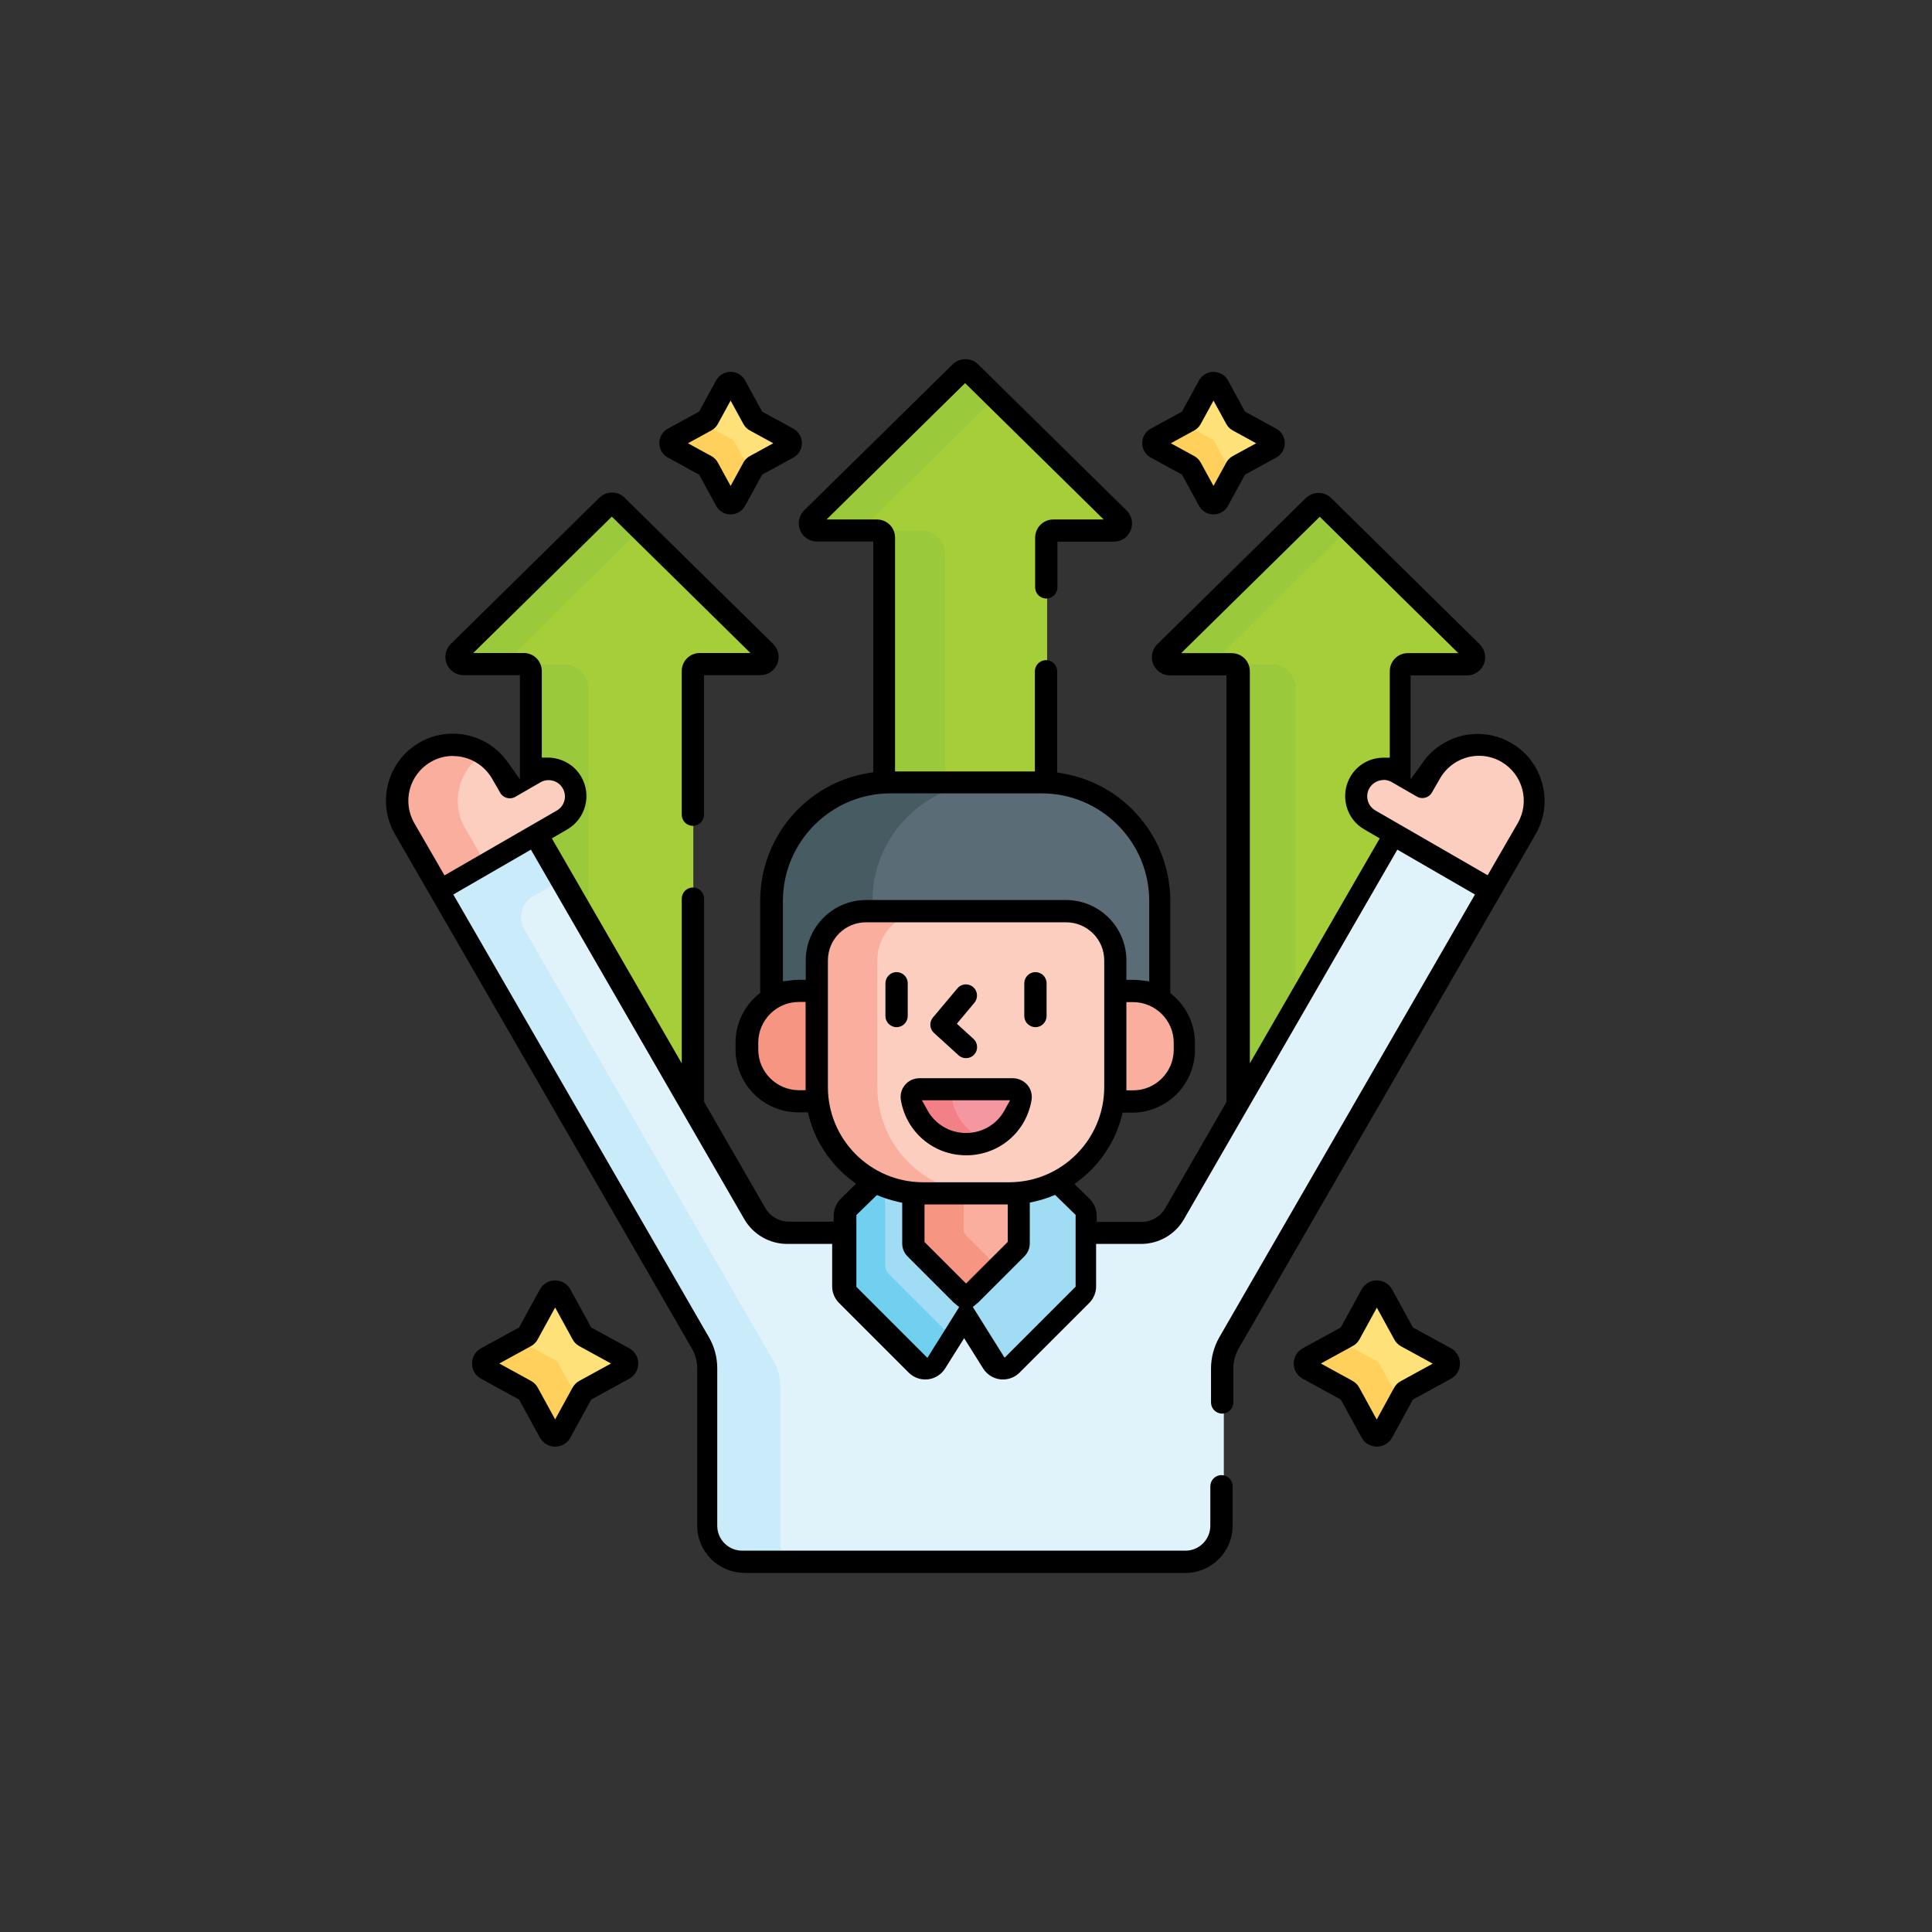 <svg viewBox="0 0 140.39 140.39" xmlns="http://www.w3.org/2000/svg" data-name="Layer 1" id="Layer_1">
  <rect x="0" y="0" width="140.39" height="140.39" fill="#333333" stroke="none"/>
  <g>
    <path fill="#a6ce38" d="M59.4,38.55h4.4c.28,0,.51.23.51.51v17.8c.13,0,.26-.01.4-.01h10.98c.13,0,.27,0,.4.01v-17.8c0-.28.23-.51.51-.51h4.4c.46,0,.68-.55.36-.87l-10.8-10.63c-.2-.19-.52-.19-.71,0l-10.8,10.63c-.32.32-.1.87.36.87h0Z"></path>
    <g>
      <path fill="#9aca3c" d="M63.41,37.67l8.97-8.83-1.83-1.8c-.2-.19-.52-.19-.71,0l-10.8,10.63c-.32.32-.1.87.36.87h4.37c-.46,0-.68-.55-.36-.87h0Z"></path>
      <path fill="#9aca3c" d="M68.68,40.29c0-.96-.78-1.74-1.74-1.74h-3.14c.28,0,.51.23.51.51v17.8c.13,0,.26-.01.4-.01h3.97v-16.56Z"></path>
    </g>
    <g>
      <path fill="#a6ce38" d="M85.11,48.27h4.4c.28,0,.51.23.51.51v31.51l11.35-19.65-1.82-1.05c-.95-.55-1.28-1.77-.73-2.72s1.77-1.28,2.72-.73l.26.15v-7.5c0-.28.23-.51.51-.51h4.4c.46,0,.68-.55.36-.87l-10.8-10.63c-.2-.19-.52-.19-.71,0l-10.8,10.63c-.32.32-.1.87.36.87h0Z"></path>
      <g>
        <path fill="#9aca3c" d="M88.89,47.4l9.08-8.94-1.71-1.69c-.2-.19-.52-.19-.71,0l-10.8,10.63c-.32.32-.1.87.36.87h4.14c-.46,0-.68-.55-.36-.87Z"></path>
        <path fill="#9aca3c" d="M94.15,73.12v-23.11c0-.96-.78-1.74-1.74-1.74h-2.91c.28,0,.51.23.51.51v31.51l4.14-7.17Z"></path>
      </g>
      <path fill="#a6ce38" d="M33.69,48.27h4.4c.28,0,.51.23.51.51v7.5l.26-.15c.95-.55,2.17-.22,2.72.73.55.95.22,2.17-.73,2.72l-1.82,1.05,11.35,19.65v-31.51c0-.28.23-.51.51-.51h4.4c.46,0,.68-.55.36-.87l-10.8-10.63c-.2-.19-.52-.19-.71,0l-10.8,10.63c-.32.32-.1.87.36.87h0Z"></path>
      <g>
        <path fill="#9aca3c" d="M41,48.27h-2.91c.28,0,.51.23.51.51v7.5l.2-.12c.95-.55,2.19-.28,2.76.66.58.96.25,2.2-.71,2.75l-1.82,1.05,3.71,6.43v-17.05c0-.96-.78-1.74-1.74-1.74h0Z"></path>
        <path fill="#9aca3c" d="M37.47,47.4l9.08-8.94-1.71-1.69c-.2-.19-.52-.19-.71,0l-10.8,10.63c-.32.32-.1.87.36.87h4.14c-.46,0-.68-.55-.36-.87Z"></path>
      </g>
    </g>
  </g>
  <g>
    <path fill="#fccec0" d="M38.86,56.14l-1.82,1.05-.6-1.03c-1.12-1.94-3.61-2.61-5.55-1.49-1.94,1.12-2.61,3.61-1.49,5.55l2.59,4.48,8.86-5.11c.95-.55,1.28-1.77.73-2.72-.55-.95-1.77-1.28-2.72-.73h0Z"></path>
    <path fill="#f9ae9e" d="M33.81,60.22c-1.09-1.88-.49-4.28,1.32-5.45-1.24-.8-2.87-.89-4.23-.11-1.94,1.12-2.61,3.61-1.49,5.55l2.59,4.48,3.3-1.91-1.49-2.58Z"></path>
    <path fill="#fccec0" d="M101.53,56.14l1.82,1.05.6-1.03c1.12-1.94,3.61-2.61,5.55-1.49,1.94,1.12,2.61,3.61,1.49,5.55l-2.59,4.48-8.86-5.11c-.95-.55-1.28-1.77-.73-2.72.55-.95,1.77-1.28,2.72-.73h0Z"></path>
  </g>
  <path fill="#e0f3fb" d="M101.36,60.64l-15.91,27.56c-.5.86-1.41,1.39-2.41,1.39h-4.07v3.89c0,.24-.09.46-.26.63l-5.06,5.06c-.41.41-1.08.33-1.39-.16l-2.06-3.3-2.06,3.3c-.3.49-.98.56-1.39.16l-5.06-5.06c-.17-.17-.26-.39-.26-.63v-3.89h-4.07c-.99,0-1.91-.53-2.41-1.39l-15.91-27.56-7.04,4.06,18.98,32.88c.33.56.5,1.2.5,1.85v11.43c0,1.45,1.17,2.62,2.62,2.62h32.21c1.45,0,2.62-1.17,2.62-2.62v-11.43c0-.65.17-1.29.5-1.85l18.98-32.88-7.04-4.06Z"></path>
  <path fill="#c9ebfa" d="M56.7,112.17v-11.43c0-.65-.17-1.29-.5-1.85l-18.11-31.37c-.48-.83-.2-1.9.64-2.38l2.17-1.25-1.87-3.25-7.04,4.06,18.98,32.88c.33.56.5,1.2.5,1.85v11.43c0,1.45,1.17,2.62,2.62,2.62h2.97c-.22-.39-.36-.83-.36-1.31h0Z"></path>
  <g>
    <path fill="#a0dcf3" d="M76.83,85.87c-1.06.54-2.25.85-3.52.85h-6.24c-1.27,0-2.46-.31-3.52-.85l-1.87,1.82c-.17.17-.27.4-.27.64v5.15c0,.24.09.46.26.63l5.06,5.06c.41.41,1.08.33,1.39-.16l2.06-3.3,2.06,3.3c.3.49.98.56,1.39.16l5.06-5.06c.17-.17.26-.39.26-.63v-5.15c0-.24-.1-.47-.27-.64l-1.87-1.82Z"></path>
    <path fill="#71cfef" d="M64.58,92.57c-.17-.17-.26-.39-.26-.63v-5.15c0-.19.06-.37.17-.52-.32-.11-.63-.25-.93-.4l-1.87,1.82c-.17.17-.27.4-.27.64v5.15c0,.24.09.46.26.63l5.06,5.06c.41.41,1.08.33,1.39-.16l1.11-1.78-4.66-4.66Z"></path>
    <path fill="#f9ae9e" d="M73.32,86.72h-6.24c-.24,0-.48-.01-.71-.03v3.67c0,.14.06.27.15.37l3.31,3.31c.2.2.53.2.74,0l3.31-3.31c.1-.1.15-.23.15-.37v-3.67c-.23.02-.47.03-.71.03Z"></path>
    <path fill="#f69581" d="M70.17,89.74c-.1-.1-.15-.23-.15-.37v-2.66h-2.95c-.24,0-.48-.01-.71-.03v3.67c0,.14.06.27.15.37l3.31,3.31c.2.2.53.2.74,0l1.95-1.95-2.34-2.34Z"></path>
  </g>
  <g>
    <path fill="#5a6d76" d="M58.05,72.15h1.44v-2.21c0-1.98,1.6-3.58,3.58-3.58h14.25c1.98,0,3.58,1.6,3.58,3.58v2.21h1.44c.73,0,1.41.22,1.97.59v-7.26c0-4.76-3.86-8.63-8.63-8.63h-10.98c-4.76,0-8.63,3.86-8.63,8.63v7.26c.57-.37,1.25-.59,1.97-.59h0Z"></path>
    <path fill="#465b62" d="M63.4,65.47c0-4.76,3.86-8.63,8.63-8.63h-7.32c-4.76,0-8.63,3.86-8.63,8.63v7.26c.57-.37,1.25-.59,1.97-.59h1.44v-2.21c0-1.98,1.6-3.58,3.58-3.58h.33v-.88Z"></path>
    <g>
      <path fill="#f69581" d="M59.49,78.99v-6.98h-1.44c-2.07,0-3.76,1.68-3.76,3.76v.51c0,2.07,1.68,3.76,3.76,3.76h1.51c-.05-.34-.07-.69-.07-1.04h0Z"></path>
      <path fill="#f9ae9e" d="M82.34,72.01h-1.44v6.98c0,.35-.03.7-.07,1.04h1.51c2.07,0,3.76-1.68,3.76-3.76v-.51c0-2.07-1.68-3.76-3.76-3.76h0Z"></path>
    </g>
    <path fill="#fccec0" d="M73.32,86.72h-6.24c-4.27,0-7.73-3.46-7.73-7.73v-9.2c0-1.98,1.6-3.58,3.58-3.58h14.54c1.98,0,3.58,1.6,3.58,3.58v9.2c0,4.27-3.46,7.73-7.73,7.73h0Z"></path>
    <path fill="#f9ae9e" d="M63.75,78.99v-9.2c0-1.98,1.6-3.58,3.58-3.58h-4.4c-1.98,0-3.58,1.6-3.58,3.58v9.2c0,4.27,3.46,7.73,7.73,7.73h4.4c-4.27,0-7.73-3.46-7.73-7.73h0Z"></path>
    <g>
      <path fill="#f597a1" d="M66.81,79.14c-.34,0-.61.31-.56.64.31,1.9,1.96,3.35,3.95,3.35s3.64-1.45,3.95-3.35c.05-.34-.21-.64-.56-.64h-6.78Z"></path>
      <path fill="#f37f87" d="M69.16,79.79c-.05-.34.21-.64.56-.64h-2.91c-.34,0-.61.31-.56.64.31,1.9,1.96,3.35,3.95,3.35.51,0,1-.1,1.45-.27-1.3-.51-2.26-1.67-2.49-3.08h0Z"></path>
    </g>
  </g>
  <g>
    <path fill="#fee178" d="M100.46,94.08l1.56,2.85c.04.08.11.14.18.18l2.85,1.56c.32.18.32.64,0,.81l-2.85,1.56c-.08.04-.14.11-.18.18l-1.56,2.85c-.18.32-.64.32-.81,0l-1.56-2.85c-.04-.08-.11-.14-.18-.18l-2.85-1.56c-.32-.18-.32-.64,0-.81l2.85-1.56c.08-.04.14-.11.18-.18l1.56-2.85c.18-.32.64-.32.81,0Z"></path>
    <path fill="#ffd15c" d="M100.23,99.09c-.04-.08-.11-.14-.18-.18l-2.7-1.48-2.29,1.25c-.32.18-.32.64,0,.81l2.85,1.56c.08.04.14.11.18.18l1.56,2.85c.18.32.64.32.81,0l1.25-2.29-1.48-2.7Z"></path>
    <path fill="#fee178" d="M88.52,28.05l1.3,2.37c.04.06.09.12.15.15l2.37,1.3c.27.15.27.53,0,.68l-2.37,1.3c-.06.04-.12.09-.15.15l-1.3,2.37c-.15.27-.53.27-.68,0l-1.3-2.37c-.04-.06-.09-.12-.15-.15l-2.37-1.3c-.27-.15-.27-.53,0-.68l2.37-1.3c.06-.04.12-.09.15-.15l1.3-2.37c.15-.27.53-.27.68,0h0Z"></path>
    <path fill="#ffd15c" d="M89.55,34.46l-1.3-2.37c-.04-.06-.09-.12-.15-.15l-2.09-1.15-1.99,1.09c-.27.15-.27.53,0,.68l2.37,1.3c.06.04.12.09.15.15l1.3,2.37c.15.27.53.27.68,0l1.04-1.91s0,0,0-.01h0Z"></path>
    <path fill="#fee178" d="M53.42,28.05l1.3,2.37c.04.06.09.12.15.15l2.37,1.3c.27.15.27.53,0,.68l-2.37,1.3c-.06.04-.12.09-.15.15l-1.3,2.37c-.15.27-.53.27-.68,0l-1.3-2.37c-.04-.06-.09-.12-.15-.15l-2.37-1.3c-.27-.15-.27-.53,0-.68l2.37-1.3c.06-.04.12-.09.15-.15l1.3-2.37c.15-.27.53-.27.68,0h0Z"></path>
    <path fill="#ffd15c" d="M53.36,32.09c-.04-.06-.09-.12-.15-.15l-2.2-1.2-2.08,1.14c-.27.15-.27.53,0,.68l2.37,1.3c.06.04.12.09.15.15l1.3,2.37c.15.27.53.27.68,0l1.14-2.08-1.2-2.2Z"></path>
    <path fill="#fee178" d="M40.75,94.08l1.56,2.85c.04.08.11.14.18.18l2.85,1.56c.32.18.32.64,0,.81l-2.85,1.56c-.08.04-.14.11-.18.18l-1.56,2.85c-.18.32-.64.32-.81,0l-1.56-2.85c-.04-.08-.11-.14-.18-.18l-2.85-1.56c-.32-.18-.32-.64,0-.81l2.85-1.56c.08-.04.14-.11.18-.18l1.56-2.85c.18-.32.64-.32.81,0Z"></path>
    <path fill="#ffd15c" d="M40.56,99.04c-.04-.08-.11-.14-.18-.18l-2.69-1.47-2.35,1.28c-.32.18-.32.64,0,.81l2.85,1.56c.08.04.14.11.18.18l1.56,2.85c.18.32.64.32.81,0l1.28-2.35-1.47-2.69Z"></path>
  </g>
  <path d="M70.19,76.89c-.2,0-.39-.07-.54-.21l-1.78-1.62c-.32-.29-.36-.78-.08-1.12l1.78-2.12c.15-.18.38-.29.62-.29.19,0,.37.07.52.19.34.29.38.8.1,1.14l-1.28,1.53,1.21,1.1c.16.15.25.34.26.56s-.06.42-.21.58c-.15.17-.37.26-.6.26Z"></path>
  <path d="M65.15,74.64c-.44,0-.81-.36-.81-.81v-2.38c0-.44.36-.81.81-.81s.81.36.81.81v2.38c0,.44-.36.81-.81.81Z"></path>
  <path d="M75.24,74.64c-.44,0-.81-.36-.81-.81v-2.38c0-.44.36-.81.81-.81s.81.36.81.81v2.38c0,.44-.36.81-.81.81Z"></path>
  <path d="M70.2,83.95c-2.37,0-4.36-1.7-4.74-4.03-.06-.39.05-.79.31-1.09.26-.31.64-.48,1.05-.48h6.78c.4,0,.78.18,1.05.48.26.3.37.7.31,1.09-.38,2.34-2.37,4.03-4.74,4.03ZM67.4,80.69c.56,1.01,1.63,1.64,2.8,1.64s2.24-.63,2.79-1.64l.41-.74h-6.41l.41.74Z"></path>
  <path d="M100.05,105.12c-.46,0-.89-.25-1.11-.66l-1.51-2.76-2.76-1.51c-.41-.22-.66-.65-.66-1.11s.25-.89.66-1.11l2.76-1.51,1.51-2.76c.22-.41.65-.66,1.11-.66s.89.25,1.11.66l1.51,2.76,2.76,1.51c.41.22.66.65.66,1.11s-.25.89-.66,1.11l-2.76,1.51-1.51,2.76c-.22.41-.65.66-1.11.66ZM98.79,97.32c-.12.21-.29.39-.51.5l-2.3,1.26,2.3,1.26c.21.12.39.29.5.51l1.26,2.3,1.26-2.3c.12-.21.29-.39.51-.5l2.3-1.26-2.3-1.26c-.21-.12-.39-.29-.5-.51l-1.26-2.3-1.26,2.3Z"></path>
  <path d="M88.18,37.38c-.44,0-.84-.24-1.05-.62l-1.24-2.27-2.27-1.24c-.38-.21-.62-.61-.62-1.05s.24-.84.62-1.05l2.27-1.24,1.24-2.27c.21-.38.61-.62,1.05-.62s.84.24,1.05.62l1.24,2.27,2.27,1.24c.38.21.62.61.62,1.05s-.24.84-.62,1.05l-2.27,1.24-1.24,2.27c-.21.38-.61.62-1.05.62ZM87.25,30.81c-.11.2-.27.36-.47.47l-1.7.93,1.7.93c.2.11.36.27.47.47l.93,1.7.93-1.7c.11-.2.27-.36.47-.47l1.7-.93-1.7-.93c-.2-.11-.36-.27-.47-.47l-.93-1.7-.93,1.7Z"></path>
  <path d="M53.08,37.38c-.44,0-.83-.24-1.04-.62l-1.24-2.27-2.27-1.24c-.38-.21-.62-.61-.62-1.05,0-.44.24-.84.62-1.05l2.27-1.24,1.24-2.27c.21-.38.61-.62,1.05-.62s.84.24,1.05.62l1.24,2.27,2.27,1.24c.38.21.62.61.62,1.05s-.24.84-.62,1.05l-2.27,1.24-1.24,2.27c-.21.38-.61.62-1.05.62h0ZM52.16,30.81c-.11.2-.27.36-.47.47l-1.7.93,1.7.93c.2.11.36.27.47.47l.93,1.7.93-1.7c.11-.2.27-.36.47-.47l1.7-.93-1.7-.93c-.2-.11-.36-.27-.47-.47l-.93-1.7-.93,1.7Z"></path>
  <path d="M40.34,105.12c-.46,0-.89-.25-1.11-.66l-1.51-2.76-2.76-1.51c-.41-.22-.66-.65-.66-1.11s.25-.89.66-1.11l2.76-1.51,1.51-2.76c.22-.41.65-.66,1.11-.66s.89.25,1.11.66l1.51,2.76,2.76,1.51c.41.22.66.65.66,1.11s-.25.89-.66,1.11l-2.76,1.51-1.51,2.76c-.22.41-.65.66-1.11.66ZM39.08,97.32c-.12.21-.29.39-.5.5l-2.3,1.26,2.3,1.26c.21.12.39.29.5.5l1.26,2.3,1.26-2.3c.12-.21.29-.39.5-.5l2.3-1.26-2.3-1.26c-.21-.12-.39-.29-.5-.51l-1.26-2.3-1.26,2.3Z"></path>
  <path d="M54.09,114.29c-1.89,0-3.43-1.54-3.43-3.43v-11.43c0-.51-.13-1.01-.39-1.45l-21.57-37.36c-.65-1.13-.82-2.44-.49-3.7.34-1.26,1.14-2.31,2.27-2.96.74-.43,1.58-.65,2.42-.65,1.58,0,3.06.76,3.97,2.04l.91,1.27v-7.56h-4.1c-.54,0-1.01-.32-1.22-.82-.2-.5-.09-1.06.29-1.44l10.8-10.63c.25-.24.57-.38.92-.38s.68.13.92.38l10.8,10.63c.38.38.5.94.29,1.44-.2.5-.68.82-1.22.82h-4.1v10.14c0,.44-.36.81-.81.81s-.81-.36-.81-.81v-10.44c0-.73.59-1.31,1.32-1.31h3.67l-10.07-9.91-10.07,9.91h3.67c.73,0,1.31.59,1.31,1.32v6.28h.49c1,.03,1.89.55,2.38,1.4.77,1.34.31,3.05-1.02,3.82l-1.12.65,9.44,16.35v-11.97c0-.44.36-.81.81-.81s.81.36.81.81v14.76l4.45,7.72c.35.61,1.01.99,1.71.99h3.26v-.49c.02-.44.21-.87.52-1.18l1.1-1.08-.45-.35c-1.43-1.13-2.48-2.72-2.95-4.47l-.1-.37h-.69c-2.52,0-4.56-2.05-4.56-4.56v-.51c0-1.34.59-2.6,1.61-3.47l.18-.15v-6.67c0-4.6,3.29-8.51,7.81-9.29l.41-.07v-16.76h-4.1c-.54,0-1.01-.32-1.22-.82-.2-.5-.09-1.06.29-1.44l10.8-10.62c.25-.24.57-.37.92-.37s.68.13.92.37l10.8,10.63c.38.38.5.94.29,1.44-.2.5-.68.82-1.22.82h-4.1v3.32c0,.44-.36.81-.81.81s-.81-.36-.81-.81v-3.61c0-.73.59-1.32,1.31-1.32h3.67l-10.07-9.91-10.07,9.91h3.67c.73,0,1.31.59,1.31,1.32v16.99h10.16v-7.28c0-.44.36-.81.81-.81s.81.36.81.81v7.35l.41.07c4.53.79,7.81,4.69,7.81,9.29v6.67l.18.15c1.02.87,1.61,2.14,1.61,3.47v.51c0,2.52-2.05,4.56-4.56,4.56h-.69l-.1.37c-.47,1.75-1.52,3.34-2.95,4.47l-.45.35,1.1,1.08c.31.31.5.74.51,1.18v.49h3.27c.7,0,1.36-.38,1.71-.99l4.45-7.72v-31h-4.1c-.54,0-1.01-.32-1.22-.82-.2-.5-.09-1.06.29-1.44l10.8-10.63c.25-.24.57-.37.92-.37s.68.13.92.37l10.8,10.63c.38.38.5.94.29,1.44s-.68.82-1.22.82h-4.1v7.56l.91-1.27c.91-1.28,2.4-2.04,3.97-2.04.85,0,1.69.23,2.42.65,1.13.65,1.93,1.7,2.27,2.96s.16,2.57-.49,3.69l-21.57,37.36c-.25.44-.39.94-.39,1.45v2.47c0,.44-.36.81-.81.81s-.81-.36-.81-.81v-2.47c0-.79.21-1.57.6-2.26l18.58-32.18-5.64-3.26-15.51,26.86c-.64,1.11-1.83,1.79-3.11,1.79h-3.27v3.09c0,.45-.18.88-.5,1.2l-5.06,5.06c-.32.32-.75.5-1.2.5-.07,0-.13,0-.2-.01-.52-.06-.97-.35-1.25-.79l-1.38-2.2-1.38,2.2c-.28.44-.73.73-1.25.79-.07,0-.13.01-.2.01-.45,0-.88-.18-1.2-.5l-5.06-5.06c-.32-.32-.5-.75-.5-1.2v-3.09h-3.27c-1.28,0-2.47-.69-3.11-1.79l-15.51-26.86-5.64,3.26,18.58,32.18c.4.69.6,1.47.6,2.26v11.43c0,1,.81,1.81,1.81,1.81h32.21c1,0,1.81-.81,1.81-1.81v-2.87c0-.44.36-.81.81-.81s.81.36.81.81v2.87c0,1.89-1.54,3.43-3.43,3.43h-32.21ZM62.23,88.29v5.22l5.16,5.16,2.31-3.69-.34-.28s-.07-.06-.1-.09l-3.31-3.31c-.25-.25-.39-.58-.39-.94v-2.96l-.39-.09c-.39-.09-.78-.21-1.15-.35l-.3-.12-1.49,1.45ZM76.37,86.95c-.37.14-.76.26-1.15.35l-.39.09v2.96c0,.35-.14.69-.39.94l-3.31,3.31s-.07.06-.1.09l-.34.28,2.31,3.69,5.16-5.16v-5.22s-1.49-1.45-1.49-1.45l-.3.11ZM67.17,90.24l3.03,3.03,3.03-3.03v-2.72h-6.05v2.72ZM62.93,67.02c-1.53,0-2.77,1.24-2.77,2.77v9.2c0,3.82,3.1,6.92,6.92,6.92h6.24c3.82,0,6.92-3.1,6.92-6.92v-9.2c0-1.53-1.24-2.77-2.77-2.77h-14.54ZM81.85,79.23h.5c1.62,0,2.94-1.33,2.94-2.95v-.51c0-1.62-1.32-2.94-2.94-2.95h-.5s0,6.41,0,6.41ZM58.04,72.81c-1.62,0-2.94,1.33-2.94,2.95v.51c0,1.62,1.32,2.94,2.94,2.95h.5s0-6.41,0-6.41h-.5ZM85.83,47.46h3.67c.73,0,1.32.59,1.32,1.31v28.5l9.44-16.35-1.12-.65c-.65-.37-1.11-.98-1.3-1.7-.19-.72-.09-1.48.28-2.12.49-.85,1.38-1.38,2.38-1.39h.49v-6.29c0-.73.59-1.31,1.31-1.31h3.67l-10.07-9.91-10.07,9.91ZM77.46,65.4c2.42,0,4.39,1.97,4.39,4.39v1.41h.5c.2,0,.4.02.59.04l.57.07v-5.84c0-4.31-3.51-7.82-7.82-7.82h-10.98c-4.31,0-7.82,3.51-7.82,7.82v5.84l.57-.07c.19-.03.39-.04.59-.04h.5v-1.41c0-2.42,1.97-4.39,4.39-4.39h14.54ZM100.54,56.68c-.42,0-.82.23-1.03.59-.16.27-.2.59-.12.9.08.31.28.56.55.72l8.16,4.71,2.19-3.79c.9-1.56.36-3.55-1.19-4.45-.49-.29-1.06-.44-1.62-.44-1.16,0-2.25.62-2.83,1.63l-.6,1.04c-.14.25-.41.4-.7.4-.14,0-.28-.04-.4-.11l-1.82-1.05c-.18-.1-.39-.16-.59-.16ZM32.92,54.93c-.57,0-1.13.15-1.62.44-1.56.9-2.09,2.89-1.19,4.45l2.19,3.79,8.16-4.71c.57-.33.76-1.05.43-1.62-.21-.37-.6-.59-1.03-.59-.21,0-.41.05-.59.16l-1.82,1.05c-.12.07-.26.11-.4.11-.29,0-.56-.15-.7-.4l-.6-1.04c-.58-1-1.66-1.63-2.83-1.63Z"></path>
</svg>
